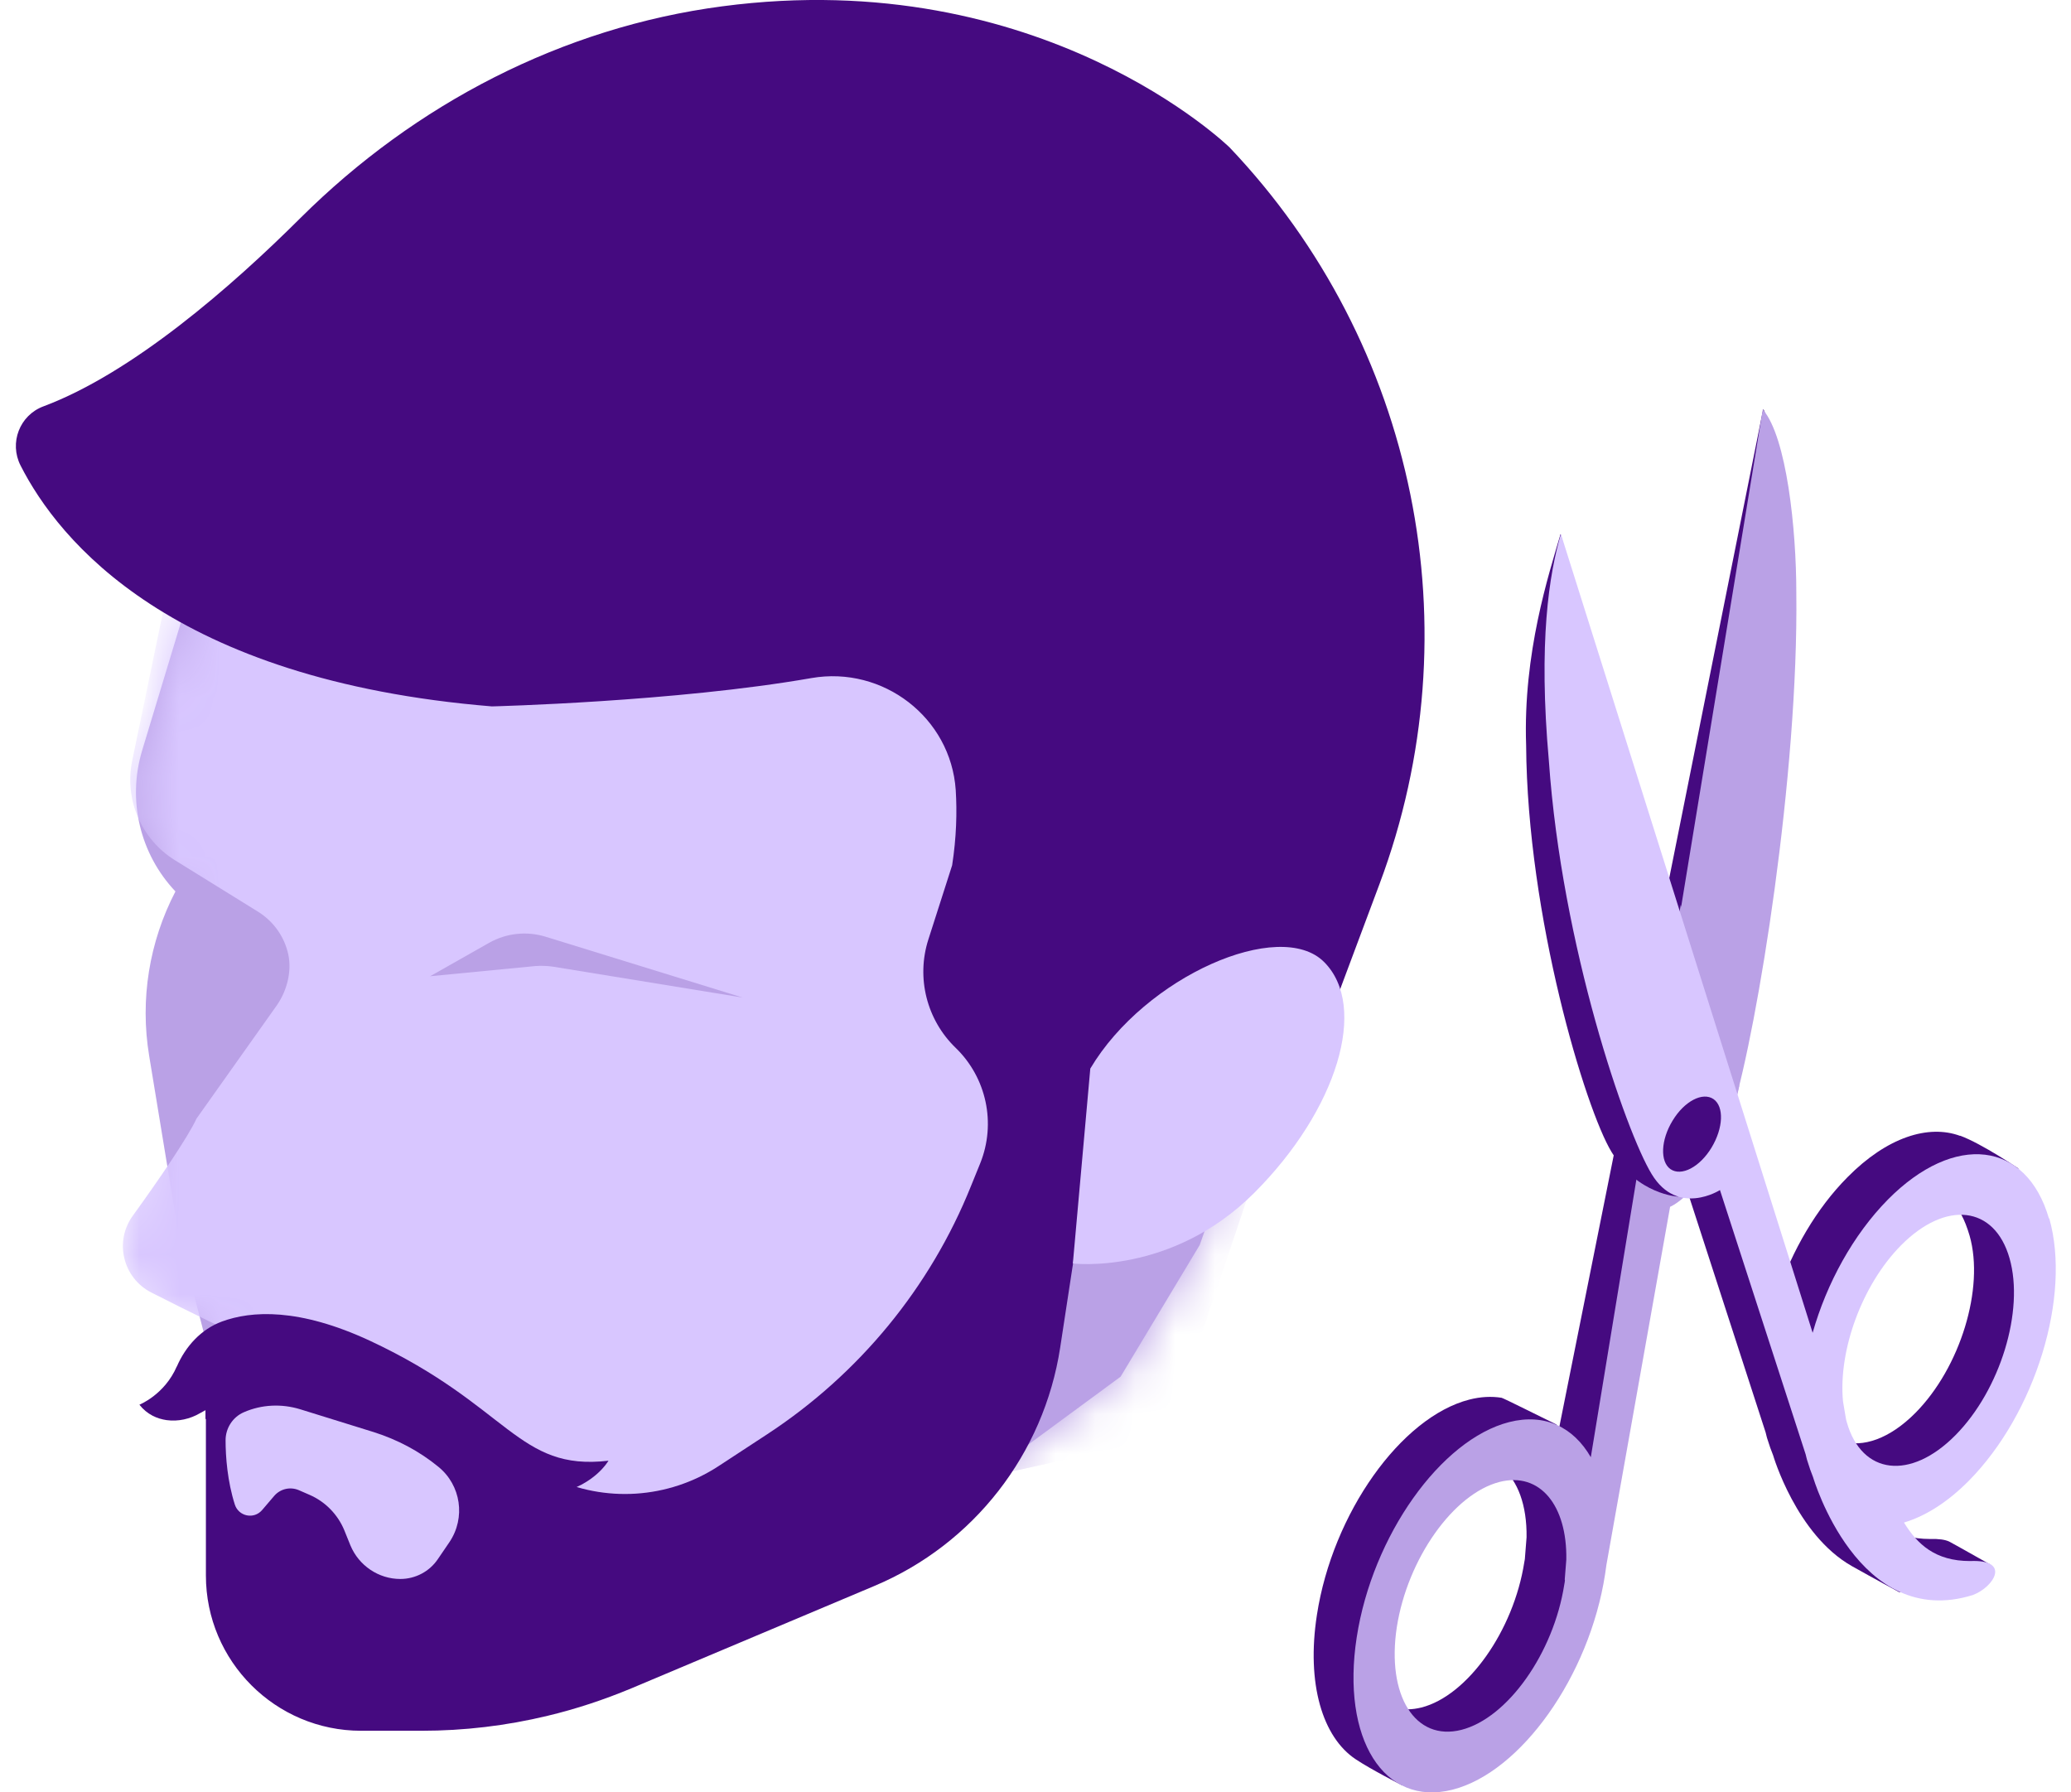 <svg width="52" height="45" viewBox="0 0 52 45" fill="none" xmlns="http://www.w3.org/2000/svg">
<g clip-path="url(#clip0_210_545)">
<path d="M4.912 14.405L3.569 18.842C3.193 20.088 3.512 21.437 4.405 22.381C3.745 23.65 3.512 25.095 3.745 26.506L4.491 31.041L5.179 33.698L5.879 40.572L10.59 41.954L23.642 37.869L28.137 34.563L30.123 31.257L34.089 20.015L32.899 9.562L4.912 14.405Z" fill="#BAA1E6"/>
<mask id="mask0_210_545" style="mask-type:luminance" maskUnits="userSpaceOnUse" x="2" y="9" width="33" height="33">
<path d="M4.913 14.41L3.57 18.848C3.194 20.094 3.513 21.443 4.406 22.387C3.746 23.656 3.513 25.101 3.746 26.512L2.898 32.242L5.18 33.698L5.88 40.572L10.591 41.954L23.643 37.869L28.138 34.563L30.124 31.257L34.09 20.015L32.9 9.562L4.913 14.41Z" fill="white"/>
</mask>
<g mask="url(#mask0_210_545)">
<path d="M4.417 13.797L3.319 19.1C3.119 20.073 3.546 21.075 4.394 21.598L6.488 22.895C6.886 23.146 7.148 23.538 7.239 23.965C7.33 24.392 7.205 24.881 6.943 25.251L4.934 28.084C4.73 28.534 3.984 29.626 3.336 30.52C2.863 31.168 3.085 32.084 3.797 32.449C4.735 32.926 5.879 33.495 6.334 33.655C6.454 33.694 6.562 33.734 6.647 33.769L7.728 34.383V38.059L9.133 40.556L29.298 36.073L34.083 21.837L34.971 14.327L32.467 6.156L4.417 13.797Z" fill="#D8C6FF"/>
<path d="M29.299 36.081L31.296 30.141L23.672 31.99L25.419 36.94L29.299 36.081Z" fill="#BAA1E6"/>
</g>
<path d="M5.17 35.623V39.555C5.17 41.706 6.917 43.453 9.068 43.453H10.587C11.651 43.453 12.715 43.327 13.75 43.077C14.467 42.906 15.167 42.673 15.85 42.389L21.955 39.817C24.447 38.77 26.211 36.5 26.62 33.831L27.65 27.095L33.63 24.887L34.637 22.196C37.027 15.818 35.565 8.637 30.876 3.704C30.876 3.704 26.165 -0.905 18.131 0.159C14.114 0.689 10.422 2.612 7.549 5.468C5.813 7.198 3.327 9.365 1.091 10.202C0.493 10.424 0.226 11.118 0.516 11.687C1.472 13.57 4.311 17.075 12.351 17.735C12.351 17.735 16.959 17.621 20.373 17.024C22.171 16.711 23.872 18.014 23.997 19.834C24.032 20.392 24.015 21.024 23.907 21.724L23.309 23.59C23.002 24.551 23.269 25.604 23.992 26.304C24.771 27.055 25.016 28.204 24.612 29.206L24.379 29.78C23.355 32.329 21.568 34.497 19.269 36.005L18.035 36.813C16.777 37.632 15.184 37.734 13.836 37.086L9.278 34.889L5.159 34.804V35.629L5.17 35.623Z" fill="#450A80"/>
<path d="M5.664 36.154C5.664 36.575 5.71 37.19 5.897 37.776C5.994 38.072 6.375 38.151 6.58 37.913L6.887 37.554C7.041 37.378 7.286 37.321 7.502 37.412L7.775 37.531C8.168 37.702 8.48 38.021 8.645 38.419L8.799 38.8C9.01 39.306 9.505 39.642 10.051 39.642C10.432 39.642 10.785 39.454 10.995 39.142L11.286 38.715C11.695 38.106 11.576 37.287 11.007 36.826C10.529 36.433 9.977 36.143 9.385 35.955L7.536 35.381C7.069 35.238 6.569 35.261 6.125 35.455C5.846 35.574 5.664 35.853 5.664 36.16V36.154Z" fill="#D8C6FF"/>
<path d="M4.439 34.311C4.661 33.799 5.048 33.373 5.571 33.179C6.311 32.906 7.506 32.832 9.292 33.663C12.797 35.301 12.991 36.94 15.278 36.673C15.278 36.673 14.931 37.287 14.015 37.486C13.349 37.634 12.649 37.498 12.052 37.168L9.304 35.643C8.41 35.148 7.386 34.92 6.373 35.045C5.912 35.102 5.44 35.233 5.025 35.478C4.774 35.626 4.473 35.694 4.183 35.654C3.949 35.62 3.699 35.518 3.5 35.267C3.5 35.267 4.132 35.017 4.439 34.306V34.311Z" fill="#450A80"/>
<path d="M31.495 29.946C29.413 32.028 26.938 31.721 26.938 31.721L27.376 26.828C28.753 24.512 32.138 23.038 33.247 24.153C34.363 25.269 33.577 27.863 31.495 29.946Z" fill="#D8C6FF"/>
<path d="M10.789 24.516L12.286 23.668C12.712 23.429 13.219 23.372 13.691 23.515L18.647 25.045L13.896 24.271C13.742 24.248 13.588 24.243 13.441 24.254L10.795 24.51L10.789 24.516Z" fill="#BAA1E6"/>
<path d="M39.133 35.871C39.212 36.076 39.36 36.048 39.446 36.258C39.599 36.645 39.781 37.038 39.804 37.459C39.804 37.465 39.804 37.47 39.804 37.476C39.804 37.499 39.81 37.51 39.81 37.51L41.232 29.869C41.232 29.869 41.887 29.357 42.513 27.28C43.133 25.209 44.862 10.968 44.271 10.273L39.144 35.866L39.133 35.871Z" fill="#450A80"/>
<path d="M37.704 36.843C38.108 37.168 38.341 37.788 38.33 38.596L38.29 39.102C38.29 39.142 38.279 39.182 38.273 39.222C38.005 40.94 36.85 42.573 35.69 42.869C35.456 42.926 35.24 42.931 35.047 42.88C35.246 43.483 35.468 44.081 35.804 44.615C36.509 44.331 37.675 43.756 38.483 42.823C39.365 41.799 39.519 40.132 39.536 38.943C39.547 37.993 39.582 37.515 39.621 37.31C39.604 37.196 39.576 37.088 39.547 36.974C38.95 36.798 38.336 36.73 37.704 36.849V36.843Z" fill="#450A80"/>
<path d="M39.08 35.764C38.778 35.616 37.743 35.099 37.703 35.093C37.453 35.053 37.179 35.065 36.895 35.138C35.177 35.577 33.458 37.995 33.066 40.544C32.798 42.273 33.208 43.616 34.039 44.168C34.431 44.43 35.205 44.822 35.205 44.822C35.205 44.822 35.387 44.771 35.672 44.663C35.313 44.088 35.08 43.457 34.869 42.803C34.63 42.689 34.437 42.49 34.289 42.216C34.044 41.75 36.542 36.988 36.656 36.635C36.98 36.55 37.27 36.584 37.515 36.709C38.192 36.55 38.852 36.601 39.489 36.777C39.398 36.515 39.279 36.259 39.176 36.009C39.142 35.924 39.108 35.838 39.074 35.753L39.08 35.764Z" fill="#450A80"/>
<path d="M48.458 38.638C47.582 38.638 47.132 38.217 46.797 37.671C46.814 37.671 46.831 37.659 46.854 37.654C46.728 37.489 46.626 37.295 46.518 37.085C46.353 36.76 46.154 36.436 46.029 36.089C45.733 35.918 45.499 35.605 45.369 35.15C45.357 35.122 45.352 35.087 45.346 35.059L45.517 34.894C45.255 34.541 45.05 34.143 44.839 33.75C44.669 33.438 44.578 33.142 44.532 32.834C44.526 32.857 44.515 32.886 44.509 32.908L43.115 27.805C42.706 28.425 42.382 29.073 42.336 29.808L44.333 35.964C44.35 36.026 44.361 36.089 44.384 36.151C44.424 36.282 44.47 36.413 44.521 36.538C44.521 36.538 45.101 38.53 46.501 39.321C47.047 39.628 47.69 39.975 47.69 39.975L49.955 39.27C49.955 39.27 48.987 38.723 48.936 38.7C48.834 38.655 48.686 38.632 48.464 38.638H48.458Z" fill="#450A80"/>
<path d="M49.217 28.518C48.42 28.223 47.379 28.552 46.389 29.554C45.609 30.339 45.001 31.392 44.625 32.495C44.625 32.643 44.636 32.786 44.67 32.928C44.739 33.235 44.875 33.497 45.023 33.77C45.205 34.117 45.387 34.464 45.621 34.777L45.717 34.68C45.598 33.406 46.309 31.966 47.294 30.971C47.953 30.305 48.449 29.992 48.818 30.1C48.995 30.009 49.228 29.975 49.404 29.952C49.888 29.884 50.389 29.901 50.867 29.986C50.764 29.582 50.673 29.332 50.673 29.332C50.673 29.332 49.769 28.718 49.217 28.513V28.518Z" fill="#450A80"/>
<path d="M49.762 30.077C49.591 30.094 49.239 30.1 48.994 30.191C49.182 30.328 49.33 30.601 49.455 31.027C49.83 32.342 49.221 34.333 48.095 35.471C47.446 36.125 46.769 36.353 46.234 36.182C46.359 36.461 46.53 36.728 46.65 37.007C46.752 37.241 46.86 37.446 47.008 37.616C47.543 37.491 48.3 37.36 48.772 36.877C49.512 36.131 50.843 35.044 51.127 33.537C51.349 32.342 51.116 30.993 50.911 30.157C50.53 30.083 50.143 30.037 49.762 30.077Z" fill="#450A80"/>
<path d="M44.261 10.281L39.943 36.585C39.51 35.834 38.793 35.475 37.894 35.703C36.176 36.141 34.458 38.559 34.065 41.108C33.673 43.657 34.748 45.37 36.472 44.932C38.19 44.493 39.908 42.075 40.301 39.526C40.312 39.447 40.324 39.367 40.335 39.288L41.934 30.298C41.934 30.298 42.89 29.922 43.51 27.851C44.13 25.78 45.16 19.453 45.103 14.879C45.103 13.274 44.859 10.981 44.267 10.287L44.261 10.281ZM39.294 39.663C39.294 39.703 39.283 39.743 39.277 39.782C39.01 41.501 37.855 43.134 36.694 43.43C35.533 43.725 34.811 42.57 35.072 40.852C35.34 39.134 36.495 37.501 37.655 37.205C38.668 36.949 39.351 37.797 39.328 39.157L39.288 39.663H39.294Z" fill="#BAA1E6"/>
<path d="M42.07 23.498L43.55 27.771C43.55 27.771 43.629 27.47 43.669 27.276C43.709 27.083 42.201 22.719 42.201 22.719L42.07 23.493V23.498Z" fill="#BAA1E6"/>
<path d="M38.319 18.709C38.348 23.022 39.81 27.847 40.464 28.922C41.119 29.997 42.137 30.043 42.137 30.043L42.217 29.44C42.336 28.774 42.672 28.177 43.059 27.602L39.184 13.406C38.888 14.419 38.24 16.393 38.319 18.709Z" fill="#450A80"/>
<path d="M51.447 30.595C50.884 28.643 49.075 28.427 47.402 30.117C46.532 30.999 45.866 32.217 45.513 33.462L39.192 13.406C38.896 14.419 38.623 16.115 38.89 19.102C39.215 23.756 40.819 28.41 41.473 29.48C42.128 30.555 43.186 29.878 43.186 29.878L45.337 36.512C45.354 36.575 45.365 36.637 45.388 36.7C45.428 36.831 45.473 36.962 45.524 37.087C45.524 37.087 46.651 40.944 49.536 40.045C50.065 39.846 50.503 39.147 49.467 39.192C48.591 39.192 48.142 38.771 47.806 38.225C48.329 38.071 48.893 37.724 49.433 37.178C51.106 35.488 52.011 32.541 51.453 30.584L51.447 30.595ZM46.372 35.71C46.361 35.681 46.355 35.647 46.349 35.619L46.275 35.181C46.156 33.906 46.748 32.262 47.732 31.266C48.859 30.128 50.082 30.271 50.457 31.591C50.833 32.905 50.224 34.896 49.097 36.034C47.971 37.172 46.748 37.03 46.372 35.71Z" fill="#D8C6FF"/>
<path d="M43.025 27.595C42.752 27.407 42.291 27.646 41.996 28.136C41.7 28.619 41.677 29.166 41.944 29.353C42.218 29.541 42.678 29.302 42.974 28.813C43.27 28.323 43.293 27.783 43.025 27.595Z" fill="#450A80"/>
</g>
<defs>
<clipPath id="clip0_210_545">
<rect width="51.208" height="45" fill="white" transform="translate(0.398)"/>
</clipPath>
</defs>
</svg>
